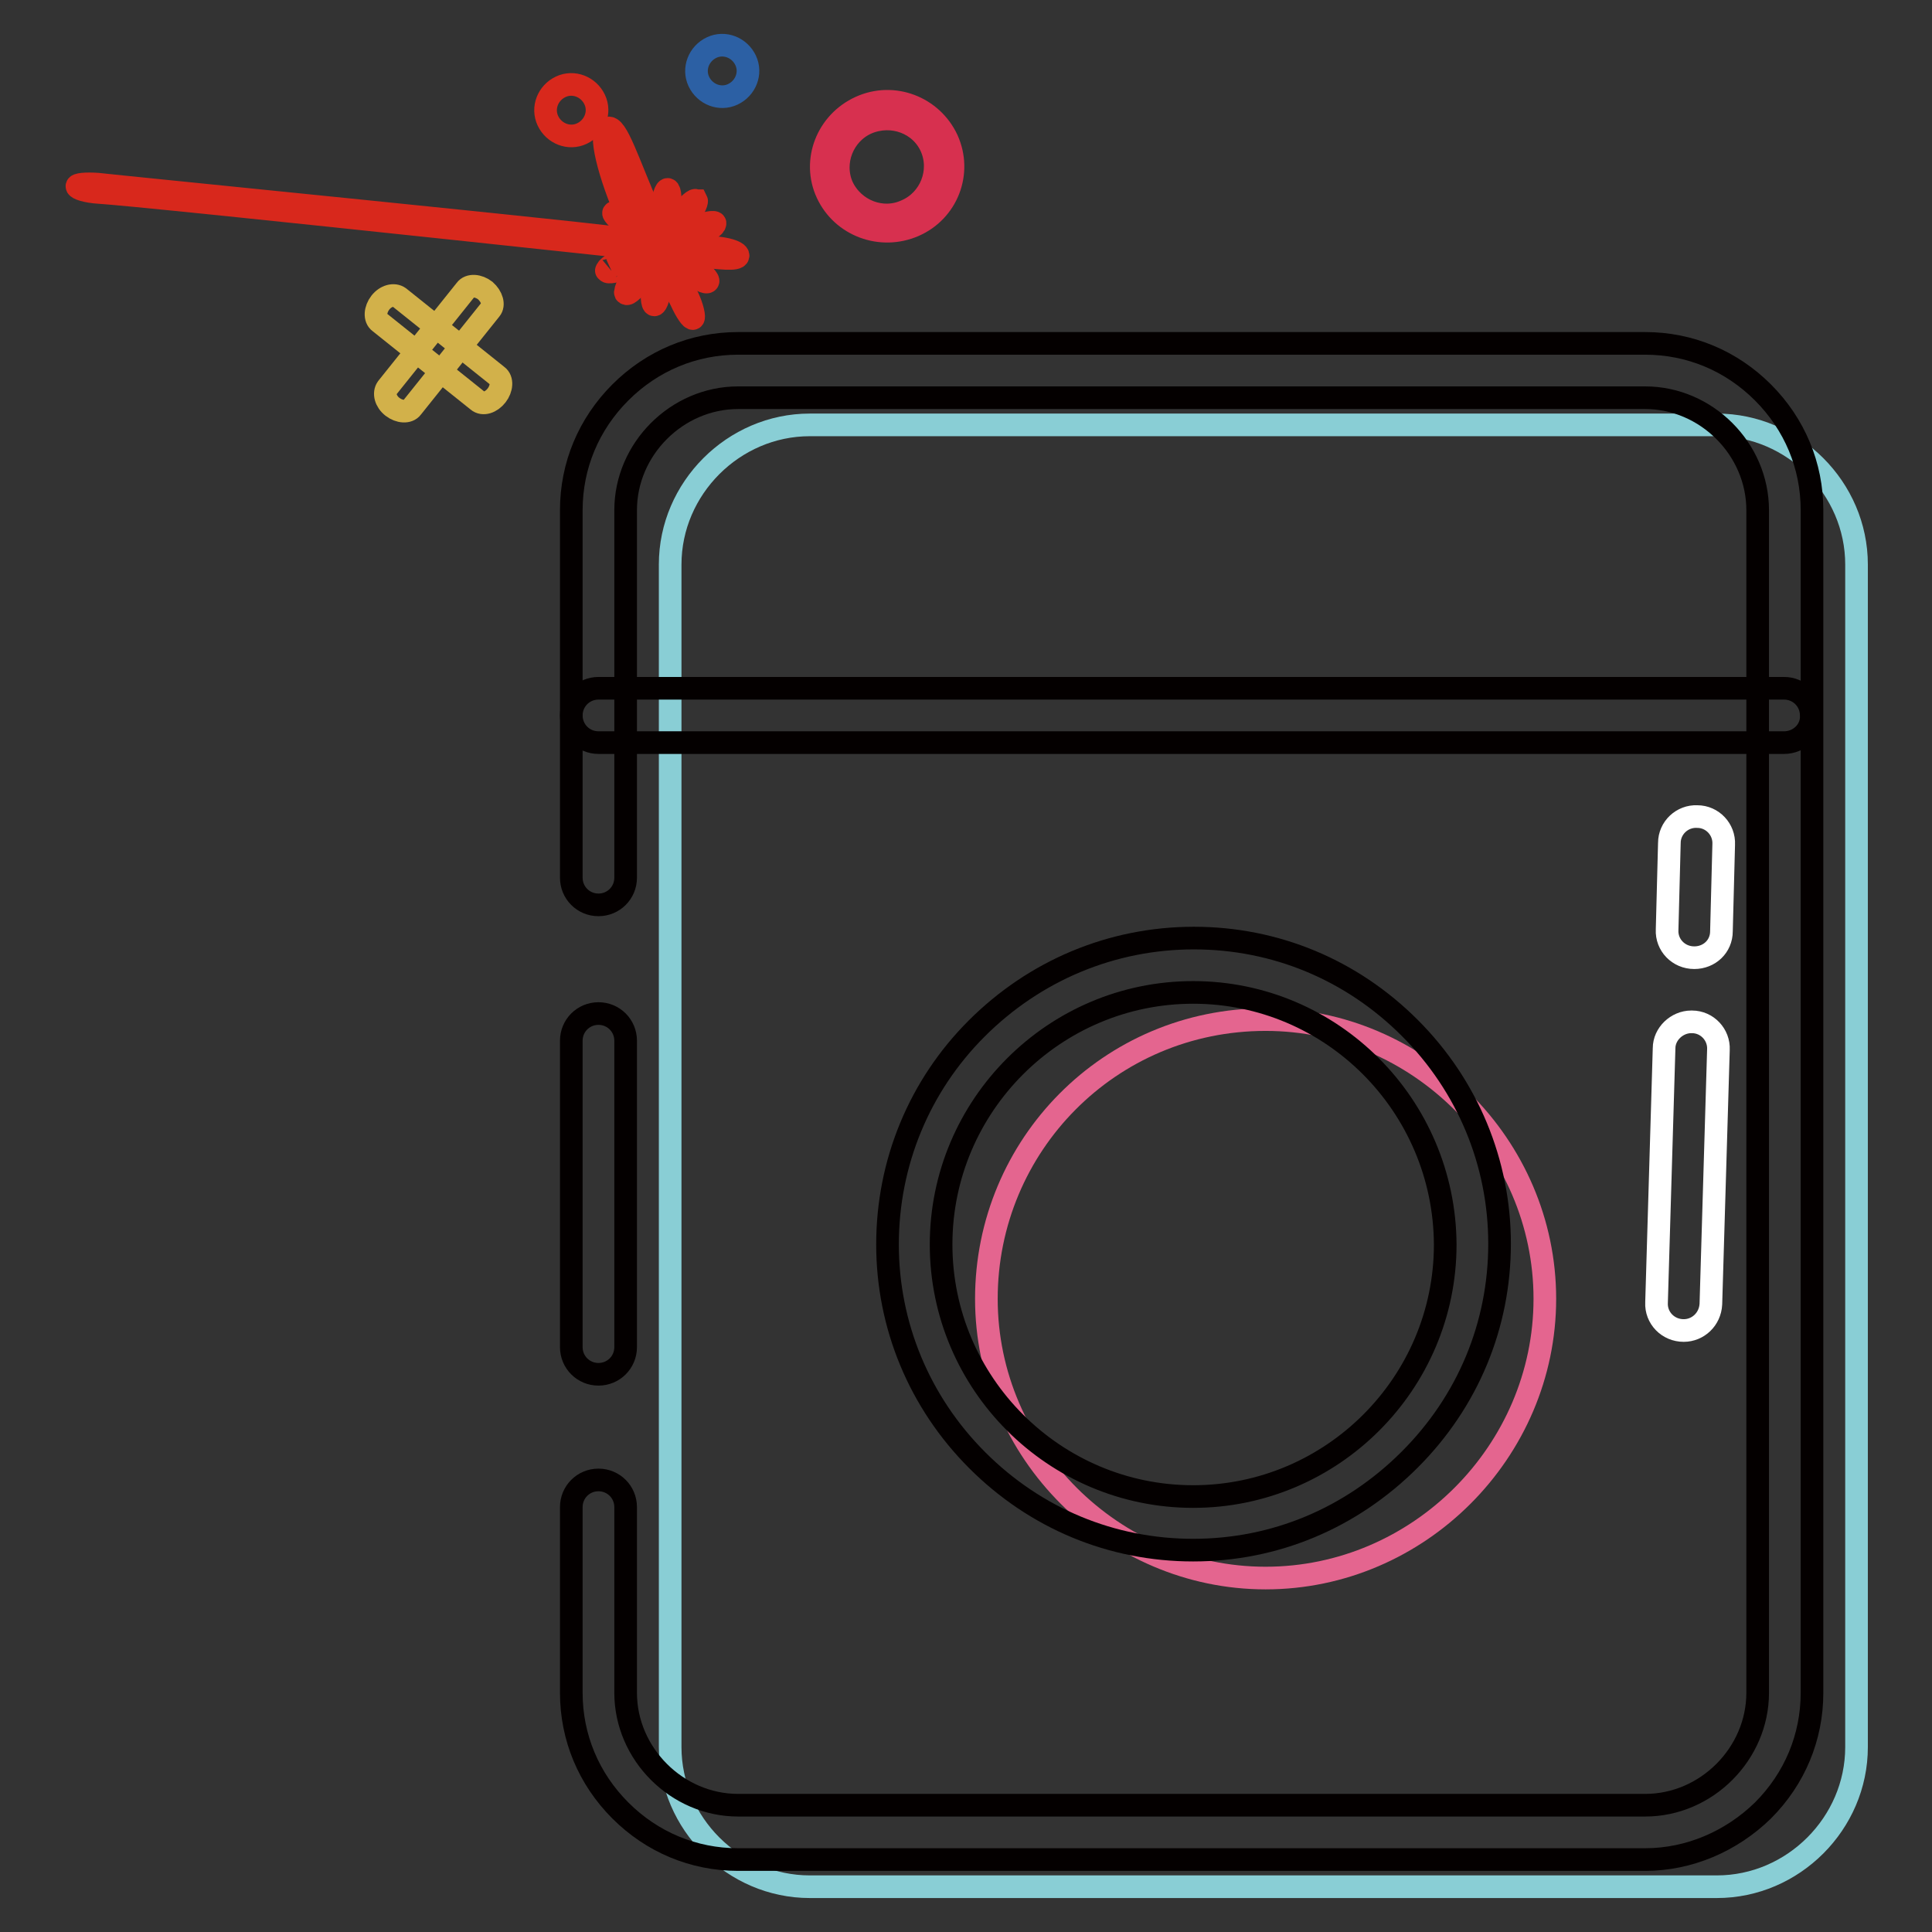 <?xml version="1.0" encoding="utf-8"?>
<!-- Svg Vector Icons : http://www.onlinewebfonts.com/icon -->
<!DOCTYPE svg PUBLIC "-//W3C//DTD SVG 1.1//EN" "http://www.w3.org/Graphics/SVG/1.1/DTD/svg11.dtd">
<svg version="1.1" xmlns="http://www.w3.org/2000/svg" xmlns:xlink="http://www.w3.org/1999/xlink" x="0px" y="0px" viewBox="0 0 256 256" enable-background="new 0 0 256 256" xml:space="preserve">
<rect x="0" y="0" width="256" height="256" fill="#333333" stroke="none"/>
<g> <path stroke-width="3" fill-opacity="0" stroke="#89ced5"  d="M227.5,56.3H107.3c-10.1,0-18.5,8.4-18.5,18.5v156.7c0,10.1,8.4,18.5,18.5,18.5h120.2 c10.1,0,18.5-8.4,18.5-18.5V74.8C246,64.7,237.6,56.3,227.5,56.3z"/> <path stroke-width="3" fill-opacity="0" stroke="#e4658f"  d="M167.7,135.1c20.2,0,37,16.7,37,37c0,20.2-16.7,37-37,37c-20.2,0-37-16.7-37-37 C130.7,151.8,147,135.1,167.7,135.1z"/> <path stroke-width="3" fill-opacity="0" stroke="#d8281c"  d="M89,37.5c0.6,1.4,1.4,2.5,1.6,2.4c0.3-0.1,0-1.4-0.7-2.8l0,0c-0.6-1.4-1.4-2.5-1.6-2.4 C88.1,34.8,88.4,36,89,37.5z"/> <path stroke-width="3" fill-opacity="0" stroke="#d8281c"  d="M91.2,36.1c1.3,0.9,2.4,1.5,2.6,1.2c0.2-0.2-0.7-1.2-2-2.1l0,0c-0.4-0.6-4.8-3.6-6-4.3 c-1.2-0.7-1.9-0.8-1.5-0.3s1.6,1.7,2.9,2.4C87.6,33.4,88.1,33.6,91.2,36.1z"/> <path stroke-width="3" fill-opacity="0" stroke="#d8281c"  d="M92.4,33.9c3,0.3,5.3,0.6,5.4,0c0.1-0.6-2.3-1.3-5.3-1.1c-1.5-0.2-2.8-0.1-2.9,0.2 C89.6,33.3,90.8,33.7,92.4,33.9L92.4,33.9z"/> <path stroke-width="3" fill-opacity="0" stroke="#d8281c"  d="M89.5,32c0.1,0.3,1.4,0,2.8-0.7c1.4-0.6,2.5-1.4,2.4-1.6c0.3-0.4-0.8-0.3-2.2,0.2c-1.4,0.5-2.8,1.3-3,1.8 C89.4,31.8,89.4,31.9,89.5,32z"/> <path stroke-width="3" fill-opacity="0" stroke="#d8281c"  d="M88.9,31.1c0.2,0.3,1.1-0.5,2-1.8c0.9-1.2,1.5-2.5,1.4-2.7c0,0,0,0-0.1,0c-0.1-0.3-1,0.5-2,1.7 C89.3,29.5,88.6,30.7,88.9,31.1C88.8,31.1,88.8,31.1,88.9,31.1z"/> <path stroke-width="3" fill-opacity="0" stroke="#d8281c"  d="M87.9,30.7c0.3,0,0.7-1.2,0.8-2.7c0.2-1.5,0.1-2.8-0.2-2.9c-0.3-0.1-0.7,1.1-0.8,2.6 C87.5,29.3,87.5,30.6,87.9,30.7C87.8,30.7,87.9,30.7,87.9,30.7z"/> <path stroke-width="3" fill-opacity="0" stroke="#d8281c"  d="M85.2,28.4C85,28.9,89.8,39,90.5,40.4c0.7,1.4,1.3,2.1,1.4,1.7c0.1-0.4-0.3-1.9-1-3.2 c-0.5-0.9-1-1.6-4.8-10.8c-2.8-6.3-4.4-11.7-5.6-11.1c-1.2,0.5,0.1,6,2.9,12.3C83.5,29.2,83.5,29.2,85.2,28.4z"/> <path stroke-width="3" fill-opacity="0" stroke="#d8281c"  d="M83.4,30.2c0.4,0.6,4.8,3.6,6,4.3c1.2,0.7,1.9,0.8,1.5,0.3s-1.6-1.7-2.9-2.4c-0.5-0.3-1-0.5-4.1-3 c-1.3-0.9-2.4-1.5-2.6-1.2C81.2,28.4,82.1,29.3,83.4,30.2z"/> <path stroke-width="3" fill-opacity="0" stroke="#d8281c"  d="M82.7,32.7c1.5,0.2,2.8,0.1,2.9-0.2c0-0.3-1.2-0.7-2.7-0.8l0,0c0-0.3-68.5-7.1-70-7.3 c-1.5-0.1-2.8,0-2.7,0.3c0,0.3,1.3,0.7,2.9,0.8C14.3,25.6,15.5,25.5,82.7,32.7z"/> <path stroke-width="3" fill-opacity="0" stroke="#d8281c"  d="M80.5,35.8c-0.3,0.4,0.8,0.3,2.2-0.2s2.8-1.3,3-1.8c0.1-0.1,0-0.2,0-0.3c-0.1-0.3-1.3,0-2.8,0.6 s-2.6,1.5-2.5,1.7C80.3,35.9,80.3,35.9,80.5,35.8z"/> <path stroke-width="3" fill-opacity="0" stroke="#d8281c"  d="M83,38.9c0.2,0.2,1.2-0.7,2.1-2c0.9-1.3,1.5-2.5,1.2-2.6c0-0.5-0.8,0.1-1.7,1.3c-0.9,1.2-1.7,2.5-1.7,3 C82.8,38.8,82.9,38.9,83,38.9z"/> <path stroke-width="3" fill-opacity="0" stroke="#d8281c"  d="M86.7,40.4c0.3,0,0.7-1.2,0.8-2.7c0.2-1.6,0.1-2.8-0.2-2.9c-0.3,0-0.7,1.2-0.8,2.7 C86.3,39.1,86.4,40.4,86.7,40.4z"/> <path stroke-width="3" fill-opacity="0" stroke="#2c60a4"  d="M92.6,10.8c0.8,1.7,2.8,2.5,4.5,1.7c1.7-0.8,2.5-2.8,1.7-4.5c0,0,0,0,0,0c-0.8-1.7-2.8-2.5-4.5-1.7 C92.6,7.1,91.8,9.1,92.6,10.8C92.6,10.8,92.6,10.8,92.6,10.8z"/> <path stroke-width="3" fill-opacity="0" stroke="#d8281c"  d="M72.6,16c0.8,1.7,2.8,2.5,4.5,1.7s2.5-2.8,1.7-4.5c-0.8-1.7-2.8-2.5-4.5-1.7C72.6,12.3,71.8,14.3,72.6,16 L72.6,16z"/> <path stroke-width="3" fill-opacity="0" stroke="#d2b14a"  d="M65.8,52.4c0.7-0.9,0.8-2.1,0.1-2.6l-13-10.4c-0.7-0.5-1.8-0.2-2.5,0.7c-0.7,0.9-0.8,2.1-0.1,2.6l13,10.4 C64,53.7,65.1,53.3,65.8,52.4z"/> <path stroke-width="3" fill-opacity="0" stroke="#d2b14a"  d="M64.3,38.5c-0.9-0.7-2.1-0.8-2.6-0.1l-10.4,13c-0.5,0.7-0.2,1.8,0.7,2.5c0.9,0.7,2.1,0.8,2.6,0.1l10.4-13 C65.5,40.4,65.2,39.3,64.3,38.5z"/> <path stroke-width="3" fill-opacity="0" stroke="#d7304f"  d="M114,14.2c4.4-2,9.5,0,11.5,4.3c2,4.4,0,9.5-4.4,11.4s-9.5,0-11.5-4.3S109.6,16.2,114,14.2L114,14.2z  M120.1,27.9c3.2-1.4,4.7-5.2,3.3-8.4c-1.4-3.2-5.2-4.6-8.5-3.2c-3.2,1.4-4.7,5.2-3.3,8.4C113.1,27.9,116.9,29.4,120.1,27.9z"/> <path stroke-width="3" fill-opacity="0" stroke="#040000"  d="M79.3,182.1c-2,0-3.6-1.6-3.6-3.6v-40.6c0-2,1.6-3.6,3.6-3.6c2,0,3.6,1.6,3.6,3.6v40.6 C82.9,180.5,81.3,182.1,79.3,182.1z"/> <path stroke-width="3" fill-opacity="0" stroke="#040000"  d="M218,246.4H97.8c-5.9,0-11.4-2.3-15.6-6.5c-4.2-4.2-6.5-9.7-6.5-15.6v-24.6c0-2,1.6-3.6,3.6-3.6 c2,0,3.6,1.6,3.6,3.6v24.6c0,8.1,6.8,14.9,14.9,14.9H218c8.1,0,14.9-6.8,14.9-14.9V67.6c0-8.1-6.8-14.9-14.9-14.9H97.8 c-8.1,0-14.9,6.8-14.9,14.9v48.7c0,2-1.6,3.6-3.6,3.6c-2,0-3.6-1.6-3.6-3.6V67.6c0-5.9,2.3-11.4,6.5-15.6c4.2-4.2,9.7-6.5,15.6-6.5 H218c5.9,0,11.4,2.3,15.6,6.5c4.2,4.2,6.5,9.7,6.5,15.6v156.7c0,5.9-2.3,11.4-6.5,15.6C229.4,244,223.8,246.4,218,246.4L218,246.4z "/> <path stroke-width="3" fill-opacity="0" stroke="#040000"  d="M158.1,205.4c-10.8,0-20.9-4.2-28.6-11.9c-7.7-7.7-11.9-17.9-11.9-28.6c0-10.8,4.2-21,11.8-28.6 c7.7-7.7,17.9-12,28.8-12c10.8,0,20.9,4.2,28.6,11.9c7.7,7.7,11.9,17.9,11.9,28.6c0,10.8-4.2,20.9-11.9,28.6 C179,201.2,168.9,205.4,158.1,205.4L158.1,205.4z M158.1,131.5c-18.4,0-33.4,15-33.4,33.4c0,18.4,15,33.4,33.4,33.4 c18.4,0,33.4-15,33.4-33.4C191.4,146.5,176.5,131.5,158.1,131.5z"/> <path stroke-width="3" fill-opacity="0" stroke="#ffffff"  d="M224.5,126.9L224.5,126.9c-2.1,0-3.7-1.7-3.6-3.7l0.3-11.5c0-2,1.7-3.6,3.7-3.5c2,0,3.6,1.7,3.5,3.7 l-0.3,11.5C228.1,125.4,226.5,126.9,224.5,126.9L224.5,126.9z M223.1,176.3L223.1,176.3c-2.1,0-3.7-1.7-3.6-3.7l1-33.7 c0-1.9,1.7-3.5,3.6-3.5h0.1c2,0,3.6,1.7,3.5,3.7l-1,33.7C226.6,174.8,225,176.3,223.1,176.3z"/> <path stroke-width="3" fill-opacity="0" stroke="#040000"  d="M236.4,98.4H79.3c-2,0-3.6-1.6-3.6-3.6c0-2,1.6-3.6,3.6-3.6h157.1c2,0,3.6,1.6,3.6,3.6 C240.1,96.8,238.4,98.4,236.4,98.4z"/></g>
</svg>